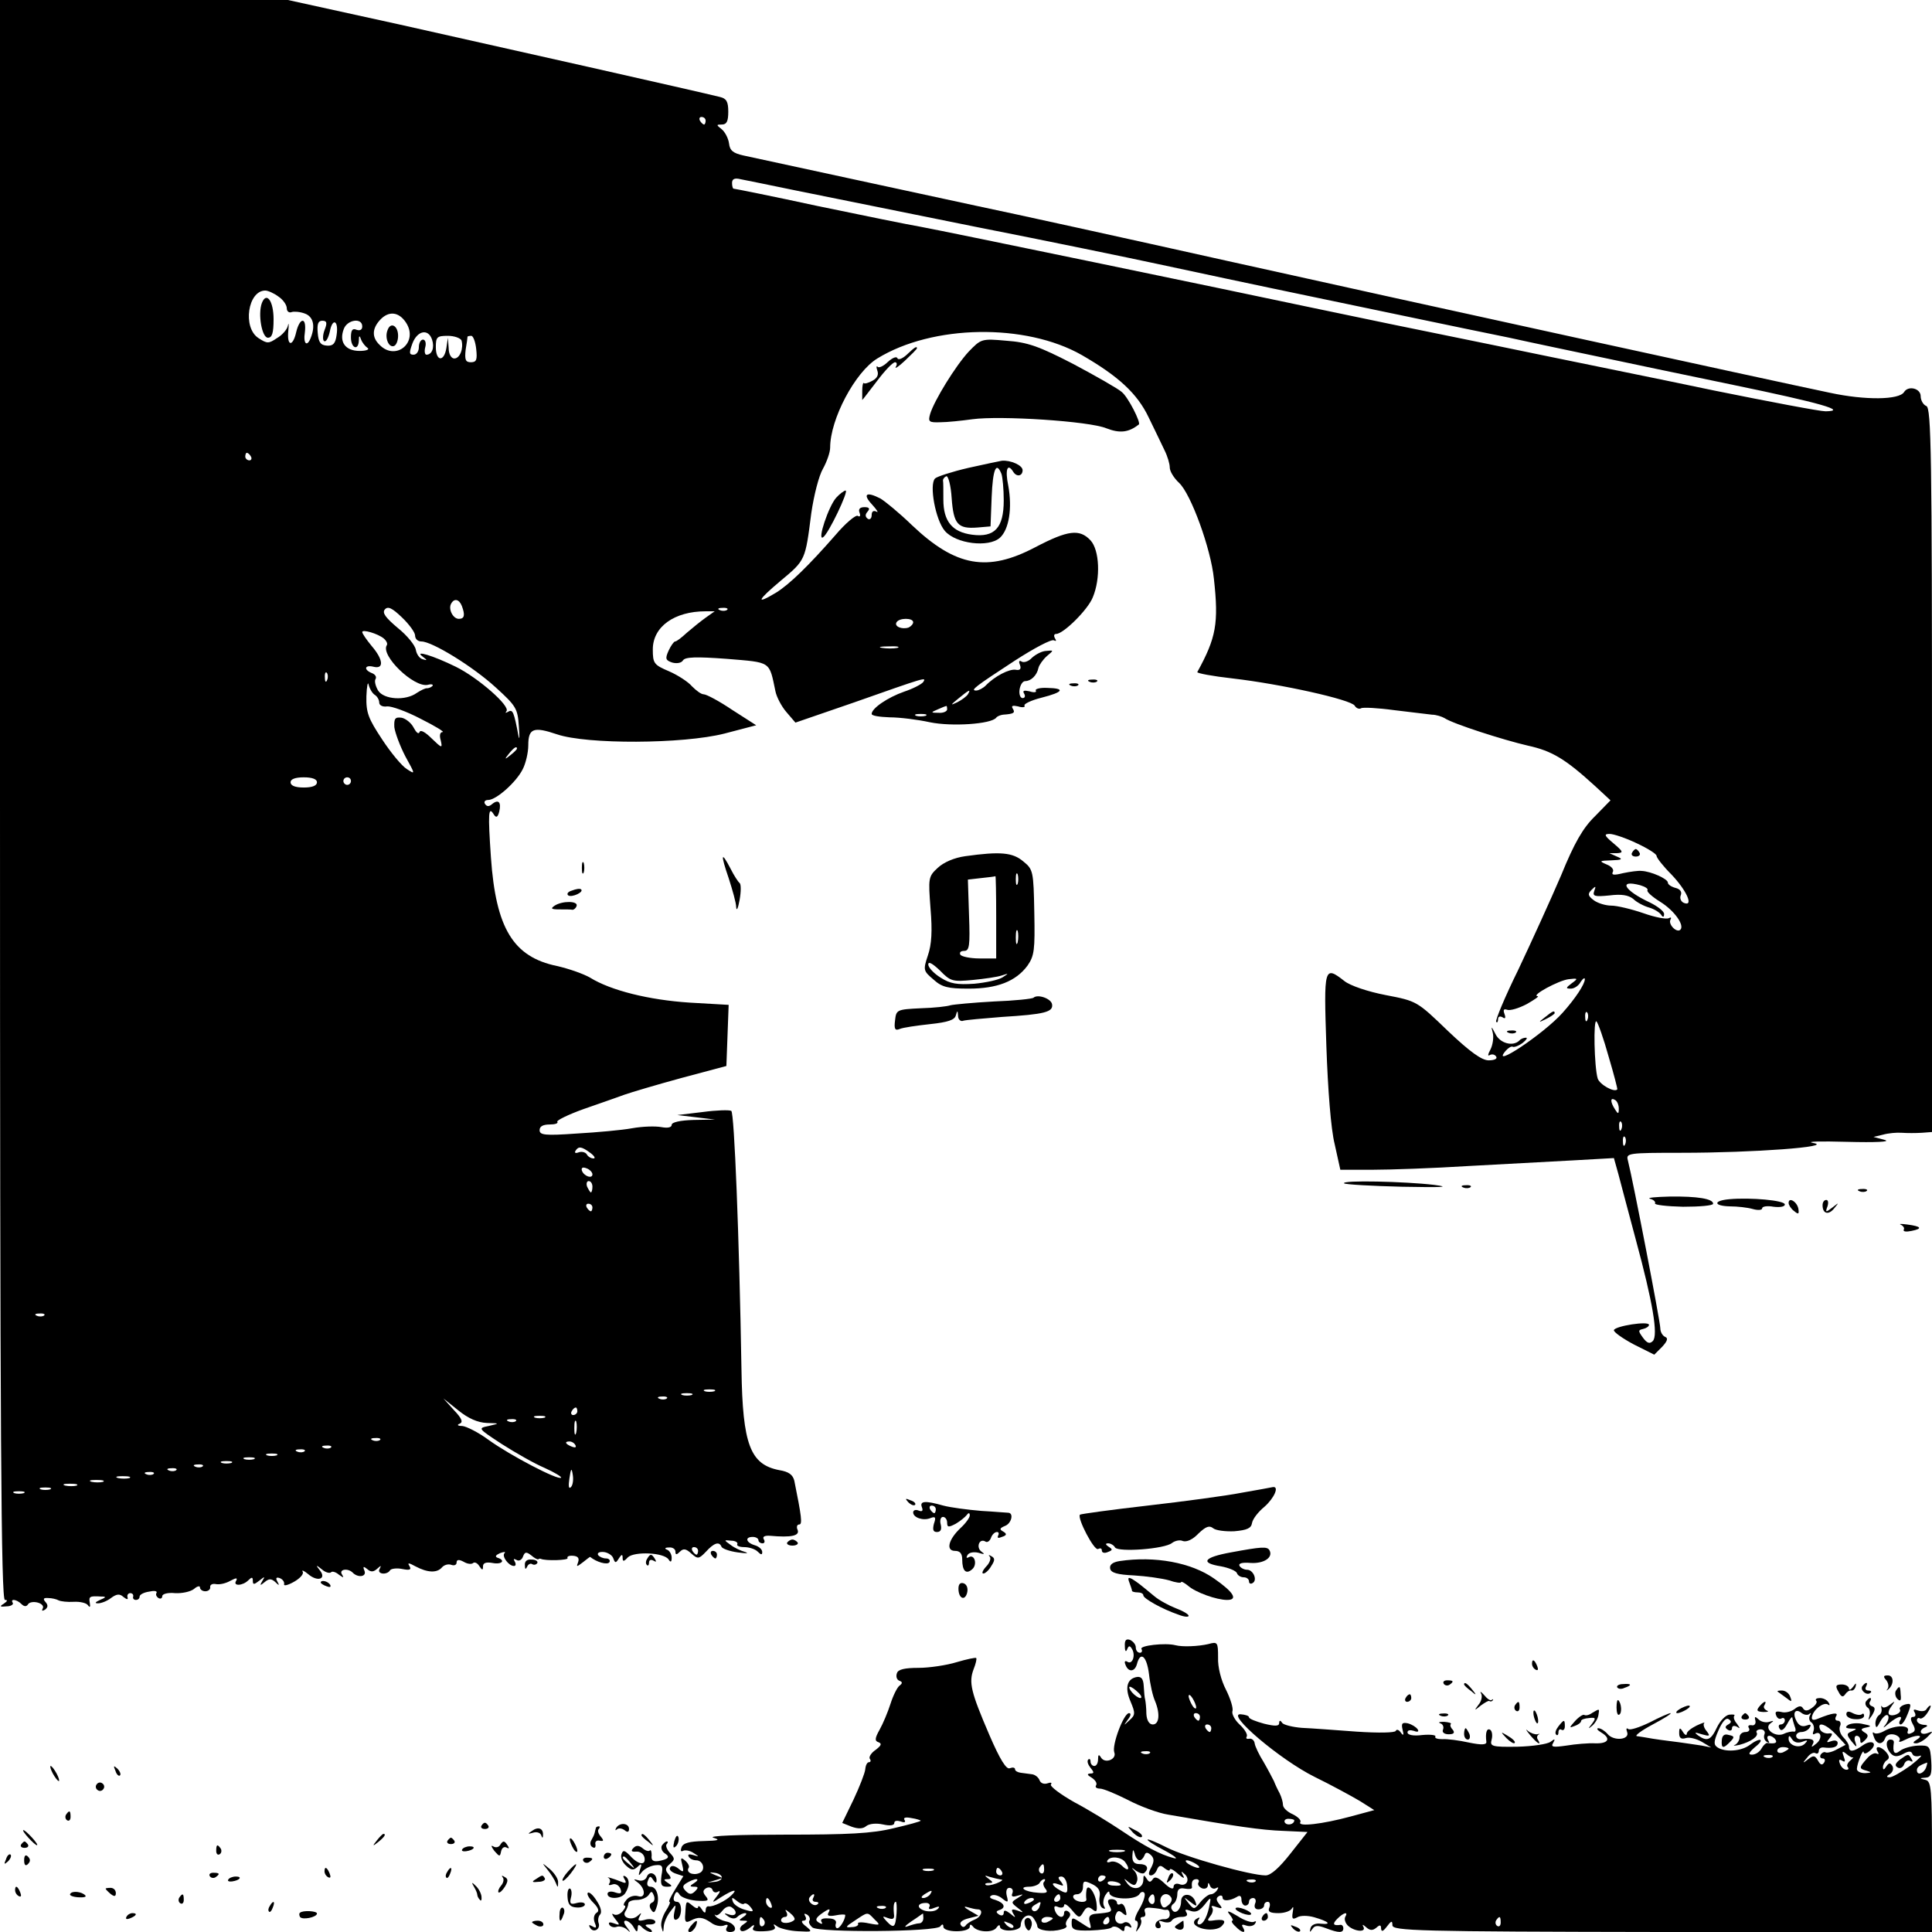 <?xml version="1.0" standalone="no"?>
<!DOCTYPE svg PUBLIC "-//W3C//DTD SVG 20010904//EN"
 "http://www.w3.org/TR/2001/REC-SVG-20010904/DTD/svg10.dtd">
<svg version="1.0" xmlns="http://www.w3.org/2000/svg"
 width="512pt" height="512pt" viewBox="0 0 512 512"
 preserveAspectRatio="xMidYMid meet">
<g transform="translate(0,512) scale(0.1,-0.1)"
fill="#000000" stroke="none">
<path d="M0 3000 c0 -1689 3 -2120 13 -2120 8 0 7 -3 -3 -10 -12 -7 -10 -9 7
-7 12 0 19 5 17 9 -8 12 10 10 23 -3 7 -7 13 -7 17 -1 3 6 15 8 26 5 11 -3 17
-10 13 -16 -3 -6 -1 -7 6 -3 8 6 9 12 2 20 -8 9 -6 12 7 11 9 0 22 -3 27 -6 6
-3 24 -5 40 -4 17 1 34 -3 38 -9 5 -7 7 -5 5 6 -3 17 -1 19 30 17 14 0 14 -2
-3 -9 -13 -6 -15 -9 -5 -9 8 0 24 6 34 14 15 11 23 12 33 3 9 -7 13 -8 11 -1
-2 6 2 11 7 11 6 0 9 -4 8 -9 -2 -5 2 -9 7 -9 6 0 10 4 10 9 0 5 11 11 25 13
13 3 22 2 20 -3 -3 -4 -1 -10 5 -14 5 -3 10 -1 10 5 0 6 15 10 34 8 19 -1 41
4 50 11 9 8 16 9 16 4 0 -5 6 -10 14 -10 8 0 14 5 13 11 -1 6 6 10 15 8 10 -2
27 2 39 9 15 8 19 8 15 0 -10 -15 17 -14 32 1 9 9 12 9 12 -1 0 -11 3 -11 17
0 15 12 16 12 8 -1 -7 -12 -6 -13 6 -3 12 10 18 10 29 0 10 -10 11 -9 5 2 -5
9 -3 12 6 9 8 -3 13 -10 12 -16 -2 -6 10 -3 26 6 16 9 27 21 23 27 -3 5 3 3
14 -6 25 -22 50 -14 32 9 -12 15 -11 16 5 3 9 -8 20 -11 24 -8 3 4 13 1 21 -6
13 -9 14 -9 8 1 -8 13 15 17 28 5 14 -15 38 -12 32 4 -5 12 -3 13 7 5 10 -9
17 -8 27 1 10 9 11 9 6 -1 -8 -14 20 -17 28 -3 3 4 18 6 32 3 20 -4 25 -2 19
8 -6 9 -2 9 16 -1 32 -17 57 -18 70 -3 6 7 17 10 25 7 8 -3 14 0 14 6 0 8 6 9
19 2 10 -6 21 -7 25 -3 4 3 11 0 16 -8 8 -12 10 -12 10 -1 0 9 8 12 25 9 25
-5 36 7 13 14 -7 3 -4 7 7 12 11 4 16 4 12 0 -8 -8 11 -34 25 -34 5 0 6 5 2
12 -4 7 -3 8 5 4 6 -4 14 0 17 9 5 13 9 13 22 3 8 -7 17 -12 19 -10 1 1 4 2 6
1 12 -6 75 -4 71 2 -2 4 4 7 15 6 12 -1 17 -6 13 -17 -5 -13 -4 -13 13 0 10 8
19 15 19 14 17 -14 46 -22 51 -14 3 5 -1 10 -9 10 -8 0 -17 4 -21 9 -3 6 4 9
15 8 10 -1 22 -8 25 -16 5 -14 7 -14 15 -1 7 11 10 12 10 2 0 -11 3 -11 14 1
17 16 96 13 108 -6 5 -8 8 -7 8 5 0 9 -6 19 -12 21 -8 3 -6 6 5 6 9 1 17 -4
17 -11 0 -9 3 -9 12 0 9 9 16 8 30 -5 17 -15 20 -15 39 5 21 23 35 28 41 13 2
-5 21 -12 43 -15 22 -3 31 -3 20 1 -11 3 -29 11 -39 19 -18 13 -18 13 2 11 11
0 18 -5 16 -9 -3 -4 5 -8 18 -8 13 0 29 -5 36 -12 9 -9 12 -9 12 -1 0 7 -9 15
-20 18 -23 7 -27 22 -5 22 8 0 15 -4 15 -9 0 -4 5 -8 11 -8 5 0 7 5 3 11 -4 7
3 10 17 9 56 -5 78 0 73 15 -4 8 -2 15 4 15 9 0 6 22 -13 116 -4 16 -15 24
-40 28 -77 15 -97 68 -100 266 -6 354 -19 681 -27 686 -5 3 -39 2 -76 -3 l-67
-8 50 -6 50 -6 -57 -1 c-35 -1 -58 -6 -58 -13 0 -7 -11 -9 -27 -6 -16 3 -50 2
-78 -3 -27 -5 -94 -11 -147 -14 -84 -6 -98 -4 -98 9 0 10 9 15 27 15 14 0 23
3 20 7 -4 3 28 19 70 34 43 15 92 32 108 38 17 6 84 26 150 44 l120 32 3 81 3
81 -104 6 c-107 7 -208 32 -263 66 -17 10 -57 24 -88 31 -116 24 -162 100
-175 288 -8 117 -7 138 8 113 6 -9 10 -7 14 8 6 25 -2 34 -19 20 -8 -7 -14 -7
-19 1 -3 5 0 10 9 10 21 0 74 47 91 81 8 15 15 44 15 64 0 45 14 50 76 29 79
-27 334 -26 444 2 l84 22 -64 41 c-34 23 -68 41 -75 41 -7 0 -20 10 -31 21
-10 12 -38 30 -61 40 -40 17 -43 21 -43 58 0 60 57 101 140 101 l24 0 -24 -17
c-14 -10 -36 -28 -50 -40 -14 -13 -27 -23 -31 -23 -3 0 -11 -11 -17 -24 -10
-22 -8 -26 10 -32 12 -3 24 -1 28 6 6 9 34 10 116 4 119 -10 112 -5 129 -86 3
-15 16 -40 29 -55 l24 -28 154 53 c193 68 193 68 185 55 -4 -6 -27 -18 -51
-26 -43 -15 -86 -44 -86 -59 0 -5 21 -8 48 -9 26 0 74 -6 106 -13 58 -12 163
-5 176 12 3 4 11 7 18 8 29 2 33 5 26 16 -5 8 0 9 14 6 12 -4 20 -2 17 2 -3 4
17 14 45 21 59 15 64 25 15 26 -19 1 -33 -3 -30 -7 3 -5 -5 -6 -17 -2 -14 3
-19 2 -14 -6 4 -7 2 -12 -4 -12 -6 0 -10 10 -8 23 2 12 8 22 15 22 15 0 31 15
35 35 2 8 12 22 22 31 19 16 19 16 -1 14 -11 0 -28 -9 -38 -18 -9 -10 -22 -14
-28 -10 -6 4 -8 0 -4 -9 4 -11 0 -15 -11 -13 -17 3 -56 -17 -80 -42 -7 -7 -19
-13 -25 -13 -17 0 -2 11 102 79 51 33 98 58 104 54 6 -3 7 -1 3 5 -4 7 -3 12
3 12 19 0 84 64 97 97 21 50 18 125 -6 151 -29 31 -60 27 -146 -18 -127 -67
-211 -52 -327 58 -34 33 -72 64 -84 71 -37 19 -48 12 -22 -16 13 -14 18 -23
12 -19 -8 4 -13 1 -13 -9 0 -9 -5 -13 -10 -10 -7 5 -8 11 -1 19 7 8 5 12 -8
12 -12 0 -17 -5 -13 -15 3 -8 1 -12 -5 -8 -5 3 -32 -19 -59 -51 -70 -80 -122
-131 -158 -153 -55 -33 -49 -20 13 32 66 55 65 54 81 179 7 48 20 99 31 118
10 18 19 43 19 56 0 75 66 200 125 236 146 90 393 94 542 9 97 -56 147 -102
177 -165 16 -33 35 -72 42 -87 8 -16 14 -36 14 -46 0 -10 11 -28 25 -41 31
-29 84 -174 92 -254 13 -118 6 -156 -44 -247 -2 -3 40 -11 94 -17 129 -15 313
-56 323 -72 4 -7 12 -10 17 -7 4 3 44 1 88 -5 44 -5 89 -11 100 -12 11 0 26
-5 33 -9 22 -15 156 -58 221 -73 64 -14 99 -35 178 -107 l41 -38 -41 -42 c-32
-31 -55 -71 -90 -157 -27 -63 -78 -175 -113 -249 -36 -73 -62 -136 -59 -139 3
-3 5 0 5 7 0 7 5 9 12 5 7 -5 9 -2 5 9 -4 11 -2 14 7 11 8 -3 31 4 52 15 21
12 34 21 29 21 -20 1 56 42 82 45 25 3 26 2 8 -11 -16 -12 -16 -14 -2 -14 9 0
21 8 26 18 6 9 11 12 11 7 0 -13 -25 -51 -59 -89 -50 -56 -193 -151 -151 -101
7 8 15 13 19 11 3 -2 15 2 26 10 10 8 14 14 9 14 -6 0 -14 -3 -18 -8 -17 -16
-51 -7 -63 18 -11 21 -12 22 -7 3 3 -12 0 -32 -6 -44 -7 -13 -8 -19 -2 -15 6
3 13 2 17 -4 4 -6 -5 -10 -20 -10 -18 0 -49 22 -108 78 -82 79 -82 79 -165 95
-47 9 -94 25 -109 37 -54 42 -55 38 -48 -172 4 -116 12 -220 22 -260 l15 -68
84 0 c47 0 162 4 257 10 95 5 220 12 278 15 l106 6 12 -43 c6 -24 27 -101 46
-173 45 -166 60 -254 45 -269 -8 -8 -15 -6 -26 9 -13 18 -13 20 0 23 9 2 16 7
16 11 0 11 -90 -3 -93 -14 -1 -5 23 -22 53 -38 l54 -27 21 21 c14 15 16 23 8
26 -7 3 -13 13 -13 23 0 17 -72 390 -86 445 -5 19 -1 20 143 20 189 0 406 16
348 26 -22 4 19 5 90 3 76 -2 117 0 100 5 l-30 8 25 6 c14 4 36 6 50 5 14 -1
37 -1 53 0 l27 2 0 959 c0 838 -2 960 -15 965 -8 3 -15 15 -15 26 0 21 -33 29
-44 11 -13 -21 -103 -22 -196 -2 -172 36 -1096 238 -1595 349 -269 60 -569
126 -665 146 -163 35 -541 117 -620 134 -27 6 -36 13 -38 32 -2 14 -11 31 -20
38 -14 11 -14 12 1 12 13 0 17 9 17 34 0 27 -5 35 -22 39 -60 15 -585 133
-849 192 l-296 65 -381 0 -382 0 0 -2120z m1870 1800 c0 -5 -2 -10 -4 -10 -3
0 -8 5 -11 10 -3 6 -1 10 4 10 6 0 11 -4 11 -10z m240 -185 c69 -14 283 -57
475 -96 193 -38 411 -83 485 -99 74 -16 266 -57 425 -90 303 -63 319 -67 505
-105 63 -14 169 -36 235 -50 66 -14 227 -48 358 -75 232 -48 305 -69 245 -70
-15 0 -147 25 -295 55 -147 31 -410 84 -583 120 -173 35 -391 80 -485 100
-226 48 -965 201 -1035 214 -30 5 -153 30 -273 55 -120 26 -220 46 -223 46 -2
0 -4 7 -4 15 0 11 7 14 23 10 12 -2 78 -16 147 -30z m-1372 -281 c12 -8 22
-22 22 -31 0 -8 6 -13 13 -10 6 2 22 1 35 -4 22 -8 28 -32 16 -63 -10 -27 -21
-18 -16 14 2 17 0 30 -6 30 -6 0 -13 -13 -17 -30 -9 -40 -25 -38 -21 3 2 17 1
24 -1 14 -2 -10 -15 -25 -29 -33 -22 -15 -26 -15 -49 0 -43 28 -28 126 18 126
7 0 23 -7 35 -16z m338 -69 c34 -52 -27 -103 -70 -59 -21 20 -20 43 1 66 23
25 50 22 69 -7z m-216 -20 c-5 -13 -5 -27 -1 -29 5 -3 11 8 15 25 7 38 24 30
18 -9 -3 -22 -9 -29 -25 -28 -17 1 -23 8 -25 34 -2 23 1 32 12 32 12 0 14 -5
6 -25z m100 10 c0 -9 -6 -12 -15 -9 -11 5 -15 -1 -15 -20 0 -29 20 -37 21 -8
0 13 2 14 6 2 3 -8 11 -18 17 -22 6 -4 -3 -8 -21 -8 -38 0 -55 24 -42 58 9 25
49 31 49 7z m185 -35 c7 -21 0 -40 -15 -40 -4 0 -6 9 -3 20 3 11 0 20 -6 20
-6 0 -11 -9 -11 -20 0 -11 -6 -20 -14 -20 -12 0 -12 5 -3 30 13 34 42 40 52
10z m78 -2 c6 -21 -4 -48 -19 -48 -8 0 -15 11 -15 28 l-2 27 -4 -27 c-6 -38
-28 -36 -28 2 0 27 3 30 32 30 17 0 33 -6 36 -12z m39 -23 c3 -28 1 -35 -14
-35 -14 0 -17 6 -14 33 3 17 5 33 5 35 1 1 5 2 10 2 5 0 11 -16 13 -35z m-597
-285 c3 -5 1 -10 -4 -10 -6 0 -11 5 -11 10 0 6 2 10 4 10 3 0 8 -4 11 -10z
m559 -396 c9 -24 7 -34 -8 -34 -16 0 -29 27 -20 41 8 14 21 11 28 -7z m-124
-78 c0 -9 7 -16 17 -16 28 0 136 -66 197 -122 54 -49 58 -56 61 -103 2 -27 2
-39 -1 -25 -12 63 -15 71 -27 64 -7 -4 -9 -4 -5 1 12 13 -75 89 -134 118 -61
30 -112 45 -88 27 13 -10 13 -11 0 -7 -8 2 -16 13 -18 25 -2 12 -23 38 -48 58
-32 27 -42 40 -34 49 8 9 19 4 45 -21 19 -18 35 -40 35 -48z m827 68 c-3 -3
-12 -4 -19 -1 -8 3 -5 6 6 6 11 1 17 -2 13 -5z m493 -33 c0 -5 -6 -11 -12 -14
-18 -6 -39 3 -32 14 7 12 44 12 44 0z m-1403 -43 c7 -6 11 -14 8 -18 -17 -27
71 -112 108 -105 11 3 16 1 13 -3 -4 -4 -11 -6 -14 -6 -4 1 -16 -5 -27 -12
-30 -22 -88 -18 -103 6 -7 12 -10 25 -7 30 4 6 -1 13 -9 16 -23 9 -20 23 4 17
28 -7 26 19 -5 55 -14 17 -25 33 -25 37 0 8 41 -4 57 -17z m1361 -25 c-10 -2
-28 -2 -40 0 -13 2 -5 4 17 4 22 1 32 -1 23 -4z m-1511 -85 c-3 -8 -6 -5 -6 6
-1 11 2 17 5 13 3 -3 4 -12 1 -19z m127 -40 c6 -4 11 -13 11 -20 0 -7 9 -12
21 -10 11 1 51 -13 89 -33 38 -19 64 -35 58 -35 -7 0 -9 -9 -5 -22 5 -22 3
-21 -24 5 -17 17 -30 24 -32 17 -3 -7 -9 -1 -16 12 -6 12 -21 24 -32 26 -17 2
-20 -2 -19 -25 2 -15 15 -50 29 -77 27 -49 27 -49 4 -34 -13 8 -42 43 -65 78
-37 56 -43 71 -42 115 1 27 4 41 6 30 3 -11 10 -23 17 -27z m1571 2 c-3 -5
-16 -15 -28 -21 -19 -9 -19 -8 3 10 28 23 34 26 25 11z m-55 -40 c0 -5 -10
-10 -22 -9 -22 0 -22 1 -3 9 11 5 21 9 23 9 1 1 2 -3 2 -9z m-57 -17 c-7 -2
-19 -2 -25 0 -7 3 -2 5 12 5 14 0 19 -2 13 -5z m-1083 -87 c0 -2 -8 -10 -17
-17 -16 -13 -17 -12 -4 4 13 16 21 21 21 13z m-530 -89 c0 -9 -12 -14 -35 -14
-23 0 -35 5 -35 14 0 8 12 13 35 13 23 0 35 -5 35 -13z m90 3 c0 -5 -4 -10
-10 -10 -5 0 -10 5 -10 10 0 6 5 10 10 10 6 0 10 -4 10 -10z m3408 -165 c28
-13 52 -28 52 -33 0 -5 17 -27 39 -49 41 -43 60 -86 34 -76 -8 3 -12 12 -9 20
4 9 -1 17 -14 20 -11 3 -20 9 -20 14 0 10 -45 30 -70 31 -8 1 -30 -2 -49 -6
-24 -6 -31 -5 -27 3 4 6 -3 15 -16 20 -21 9 -20 10 12 11 29 1 32 3 15 10
l-20 9 20 0 c18 1 17 4 -9 26 -25 21 -26 25 -10 25 10 0 43 -11 72 -25z m9
-111 c13 -4 21 -9 19 -13 -3 -4 13 -18 34 -31 37 -23 65 -62 53 -74 -10 -9
-33 15 -26 27 3 5 1 7 -4 4 -6 -4 -37 2 -68 13 -32 11 -70 20 -85 20 -14 0
-35 6 -46 14 -16 12 -17 17 -6 28 11 11 12 10 7 -3 -5 -14 0 -16 40 -12 32 4
50 1 63 -9 9 -9 28 -19 42 -23 14 -4 28 -13 32 -19 5 -8 8 -7 8 2 0 7 -17 20
-37 30 -69 32 -86 62 -26 46z m-140 -356 c-3 -8 -6 -5 -6 6 -1 11 2 17 5 13 3
-3 4 -12 1 -19z m56 -98 c14 -47 24 -86 23 -87 -8 -9 -47 13 -52 29 -9 30 -12
160 -3 151 4 -4 19 -46 32 -93z m27 -138 c0 -15 -2 -15 -10 -2 -13 20 -13 33
0 25 6 -3 10 -14 10 -23z m7 -54 c-3 -8 -6 -5 -6 6 -1 11 2 17 5 13 3 -3 4
-12 1 -19z m10 -40 c-3 -8 -6 -5 -6 6 -1 11 2 17 5 13 3 -3 4 -12 1 -19z
m-2743 -23 c11 -8 15 -15 9 -15 -7 0 -15 5 -18 11 -4 6 -14 8 -22 5 -8 -3 -11
-1 -8 4 8 13 16 12 39 -5z m6 -57 c0 -13 -23 -5 -28 10 -2 7 2 10 12 6 9 -3
16 -11 16 -16z m0 -33 c0 -8 -2 -15 -4 -15 -2 0 -6 7 -10 15 -3 8 -1 15 4 15
6 0 10 -7 10 -15z m0 -55 c0 -5 -2 -10 -4 -10 -3 0 -8 5 -11 10 -3 6 -1 10 4
10 6 0 11 -4 11 -10z m-1453 -286 c-3 -3 -12 -4 -19 -1 -8 3 -5 6 6 6 11 1 17
-2 13 -5z m1776 -201 c-7 -2 -19 -2 -25 0 -7 3 -2 5 12 5 14 0 19 -2 13 -5z
m-60 -10 c-7 -2 -19 -2 -25 0 -7 3 -2 5 12 5 14 0 19 -2 13 -5z m-66 -9 c-3
-3 -12 -4 -19 -1 -8 3 -5 6 6 6 11 1 17 -2 13 -5z m-477 -65 c35 -1 35 -1 5
-8 -29 -6 -29 -6 35 -48 36 -23 87 -52 113 -63 27 -12 46 -24 44 -26 -7 -8
-135 59 -192 100 -27 20 -59 36 -70 37 -12 0 -15 3 -7 6 10 4 6 14 -15 36
l-28 31 40 -32 c26 -21 51 -32 75 -33z m240 31 c0 -5 -5 -10 -11 -10 -5 0 -7
5 -4 10 3 6 8 10 11 10 2 0 4 -4 4 -10z m-87 -17 c-7 -2 -19 -2 -25 0 -7 3 -2
5 12 5 14 0 19 -2 13 -5z m-76 -9 c-3 -3 -12 -4 -19 -1 -8 3 -5 6 6 6 11 1 17
-2 13 -5z m160 -31 c-3 -10 -5 -4 -5 12 0 17 2 24 5 18 2 -7 2 -21 0 -30z
m-520 -19 c-3 -3 -12 -4 -19 -1 -8 3 -5 6 6 6 11 1 17 -2 13 -5z m518 -14 c3
-6 -1 -7 -9 -4 -18 7 -21 14 -7 14 6 0 13 -4 16 -10z m-648 -6 c-3 -3 -12 -4
-19 -1 -8 3 -5 6 6 6 11 1 17 -2 13 -5z m-70 -10 c-3 -3 -12 -4 -19 -1 -8 3
-5 6 6 6 11 1 17 -2 13 -5z m-74 -11 c-7 -2 -19 -2 -25 0 -7 3 -2 5 12 5 14 0
19 -2 13 -5z m-60 -10 c-7 -2 -19 -2 -25 0 -7 3 -2 5 12 5 14 0 19 -2 13 -5z
m-60 -10 c-7 -2 -19 -2 -25 0 -7 3 -2 5 12 5 14 0 19 -2 13 -5z m-76 -9 c-3
-3 -12 -4 -19 -1 -8 3 -5 6 6 6 11 1 17 -2 13 -5z m-70 -10 c-3 -3 -12 -4 -19
-1 -8 3 -5 6 6 6 11 1 17 -2 13 -5z m1046 -45 c-6 -6 -7 3 -4 23 4 28 6 29 9
9 2 -13 0 -27 -5 -32z m-1106 35 c-3 -3 -12 -4 -19 -1 -8 3 -5 6 6 6 11 1 17
-2 13 -5z m-64 -11 c-7 -2 -21 -2 -30 0 -10 3 -4 5 12 5 17 0 24 -2 18 -5z
m-70 -10 c-7 -2 -21 -2 -30 0 -10 3 -4 5 12 5 17 0 24 -2 18 -5z m-70 -10 c-7
-2 -21 -2 -30 0 -10 3 -4 5 12 5 17 0 24 -2 18 -5z m-70 -10 c-7 -2 -19 -2
-25 0 -7 3 -2 5 12 5 14 0 19 -2 13 -5z m-70 -10 c-7 -2 -19 -2 -25 0 -7 3 -2
5 12 5 14 0 19 -2 13 -5z m1787 -153 c0 -5 -2 -10 -4 -10 -3 0 -8 5 -11 10 -3
6 -1 10 4 10 6 0 11 -4 11 -10z"/>
<path d="M694 4317 c-11 -29 0 -92 16 -92 11 0 15 12 15 49 0 49 -19 74 -31
43z"/>
<path d="M1027 4245 c-8 -20 3 -47 17 -42 6 2 11 14 11 27 0 27 -20 38 -28 15z"/>
<path d="M4325 2860 c-3 -5 1 -10 10 -10 9 0 13 5 10 10 -3 6 -8 10 -10 10 -2
0 -7 -4 -10 -10z"/>
<path d="M2567 4188 c-35 -38 -91 -129 -102 -165 -6 -21 -3 -23 27 -22 18 0
56 4 85 8 74 10 309 -5 355 -24 36 -14 59 -11 86 10 6 5 -28 72 -45 86 -10 9
-68 42 -128 74 -93 48 -122 58 -178 62 -66 6 -67 5 -100 -29z"/>
<path d="M2403 4180 c-12 -11 -23 -15 -25 -9 -2 5 -13 1 -25 -10 -11 -11 -24
-17 -27 -13 -4 3 -4 -1 -1 -10 4 -11 0 -20 -13 -27 -11 -6 -21 -9 -23 -6 -2 2
-4 -8 -4 -21 0 -13 0 -24 0 -24 1 0 18 23 39 50 21 28 42 50 48 50 5 0 6 -6 2
-12 -4 -7 7 0 24 16 18 17 32 31 32 33 0 7 -7 2 -27 -17z"/>
<path d="M2566 3880 c-43 -10 -83 -23 -88 -28 -16 -16 1 -110 26 -139 29 -34
116 -45 146 -18 24 22 33 78 22 138 -9 43 -2 61 13 37 9 -15 25 -12 25 4 0 13
-32 27 -55 25 -5 -1 -45 -9 -89 -19z m88 -16 c3 -9 6 -40 6 -70 0 -73 -24 -99
-84 -91 -53 7 -76 36 -76 93 0 24 0 47 -1 51 0 4 4 9 9 11 5 1 12 -25 14 -58
5 -69 16 -82 68 -78 l35 3 3 78 c3 73 12 96 26 61z"/>
<path d="M2216 3801 c-20 -22 -51 -115 -35 -105 14 8 69 124 60 124 -4 0 -16
-9 -25 -19z"/>
<path d="M2888 3313 c7 -3 16 -2 19 1 4 3 -2 6 -13 5 -11 0 -14 -3 -6 -6z"/>
<path d="M2838 3303 c7 -3 16 -2 19 1 4 3 -2 6 -13 5 -11 0 -14 -3 -6 -6z"/>
<path d="M2558 2851 c-29 -4 -57 -16 -73 -31 -25 -23 -25 -27 -19 -108 5 -59
3 -95 -7 -124 -13 -39 -12 -41 15 -64 22 -20 38 -24 93 -24 75 0 125 19 156
61 18 26 20 41 18 141 -2 109 -3 114 -29 135 -28 24 -61 27 -154 14z m139 -73
c-3 -7 -5 -2 -5 12 0 14 2 19 5 13 2 -7 2 -19 0 -25z m-57 -88 l0 -110 -44 0
c-25 0 -48 5 -51 10 -3 6 1 10 10 10 14 0 16 13 13 95 l-3 94 35 4 c19 2 36 4
38 5 1 1 2 -47 2 -108z m57 -67 c-3 -10 -5 -4 -5 12 0 17 2 24 5 18 2 -7 2
-21 0 -30z m-119 -100 c31 3 66 8 77 12 19 6 19 6 2 -5 -11 -7 -44 -14 -75
-17 -46 -3 -64 0 -89 16 -18 11 -33 27 -33 35 0 9 11 3 31 -16 28 -29 34 -30
87 -25z"/>
<path d="M1931 2793 c10 -31 20 -66 20 -77 1 -12 5 -3 9 19 4 22 4 42 0 45 -4
3 -15 20 -24 38 -25 48 -27 39 -5 -25z"/>
<path d="M1542 2820 c0 -14 2 -19 5 -12 2 6 2 18 0 25 -3 6 -5 1 -5 -13z"/>
<path d="M1516 2760 c-11 -3 -15 -9 -10 -13 10 -6 42 9 34 16 -3 3 -14 1 -24
-3z"/>
<path d="M1470 2720 c-12 -8 -9 -10 13 -10 15 0 30 0 34 -1 4 0 9 4 11 10 5
14 -38 14 -58 1z"/>
<path d="M2739 2476 c-3 -3 -50 -8 -105 -10 -55 -3 -107 -8 -115 -10 -8 -3
-43 -7 -79 -8 -63 -3 -65 -4 -68 -32 -3 -23 0 -28 12 -23 9 4 45 9 81 13 47 5
65 11 68 23 4 14 5 14 6 -1 0 -10 7 -16 14 -13 6 2 52 6 102 10 114 7 137 13
133 34 -3 15 -38 27 -49 17z"/>
<path d="M4094 2424 c-18 -14 -18 -15 4 -4 12 6 22 13 22 15 0 8 -5 6 -26 -11z"/>
<path d="M3998 2383 c7 -3 16 -2 19 1 4 3 -2 6 -13 5 -11 0 -14 -3 -6 -6z"/>
<path d="M3562 1984 c3 -3 73 -7 154 -9 107 -2 131 -1 84 5 -76 9 -246 13
-238 4z"/>
<path d="M3878 1973 c7 -3 16 -2 19 1 4 3 -2 6 -13 5 -11 0 -14 -3 -6 -6z"/>
<path d="M4928 1963 c7 -3 16 -2 19 1 4 3 -2 6 -13 5 -11 0 -14 -3 -6 -6z"/>
<path d="M4373 1943 c9 -2 15 -8 13 -12 -3 -4 31 -8 74 -9 44 0 80 3 80 8 0
13 -41 20 -115 19 -38 -1 -62 -3 -52 -6z"/>
<path d="M4583 1942 c-44 -4 -42 -18 2 -19 19 0 46 -3 60 -7 14 -4 25 -3 25 2
0 5 14 7 30 4 17 -2 30 0 30 6 0 11 -91 19 -147 14z"/>
<path d="M4740 1932 c0 -5 6 -15 14 -21 12 -10 14 -9 12 5 -3 19 -26 33 -26
16z"/>
<path d="M4830 1926 c0 -23 16 -27 31 -8 13 16 13 16 -5 2 -18 -14 -19 -13
-13 3 3 9 2 17 -3 17 -6 0 -10 -6 -10 -14z"/>
<path d="M5038 1874 c6 -3 10 -9 7 -13 -2 -5 7 -6 21 -3 30 6 26 12 -12 17
-16 2 -23 2 -16 -1z"/>
<path d="M3290 1164 c-41 -8 -153 -23 -249 -34 -96 -11 -176 -22 -179 -24 -8
-9 38 -97 48 -91 6 3 10 2 10 -4 0 -6 7 -8 16 -4 13 5 13 7 2 14 -9 6 -9 9 -1
9 6 0 15 -5 18 -11 9 -13 132 -4 151 12 8 6 21 9 29 5 10 -3 26 4 41 20 20 19
29 22 39 14 7 -6 33 -9 56 -8 34 3 45 8 47 22 2 11 17 30 33 43 26 23 40 55
22 52 -5 -1 -42 -8 -83 -15z"/>
<path d="M2407 1139 c7 -7 15 -10 18 -7 3 3 -2 9 -12 12 -14 6 -15 5 -6 -5z"/>
<path d="M2443 1126 c4 -10 1 -13 -9 -9 -7 3 -14 1 -14 -5 0 -14 27 -23 46
-15 13 5 15 2 9 -15 -4 -16 -2 -22 8 -22 10 0 13 7 10 20 -3 11 0 20 6 20 6 0
11 -7 11 -15 0 -13 4 -13 23 -3 12 7 25 18 29 23 5 7 8 6 8 -1 0 -6 -11 -21
-24 -33 -33 -31 -40 -61 -15 -61 13 0 19 -7 19 -23 0 -30 10 -40 26 -26 15 12
7 42 -9 32 -6 -3 -7 -1 -3 6 4 7 17 9 29 6 16 -5 18 -4 8 3 -15 11 -6 36 10
27 5 -4 12 1 15 9 3 9 10 16 16 16 5 0 6 -4 3 -10 -3 -6 1 -7 10 -3 13 4 14 8
4 14 -11 6 -10 9 4 15 17 6 24 33 10 35 -5 0 -37 3 -73 5 -36 3 -81 9 -100 14
-49 14 -63 12 -57 -4z m37 -6 c0 -5 -2 -10 -4 -10 -3 0 -8 5 -11 10 -3 6 -1
10 4 10 6 0 11 -4 11 -10z"/>
<path d="M2086 1032 c-2 -4 4 -8 14 -8 10 0 16 4 14 8 -3 4 -9 8 -14 8 -5 0
-11 -4 -14 -8z"/>
<path d="M3262 1006 c-72 -13 -83 -28 -26 -37 21 -4 40 -12 42 -18 2 -6 10
-11 18 -11 8 0 14 -5 14 -11 0 -5 4 -8 10 -4 13 8 1 35 -15 35 -8 0 -17 5 -20
10 -4 7 7 10 30 8 35 -2 60 15 49 34 -6 10 -21 9 -102 -6z"/>
<path d="M1885 1000 c3 -5 8 -10 11 -10 2 0 4 5 4 10 0 6 -5 10 -11 10 -5 0
-7 -4 -4 -10z"/>
<path d="M1715 989 c-4 -6 -4 -13 -1 -16 3 -4 6 -1 6 6 0 7 5 9 12 5 7 -4 8
-3 4 4 -9 15 -13 15 -21 1z"/>
<path d="M2623 995 c4 -5 0 -17 -10 -27 -9 -10 -12 -18 -7 -18 5 0 15 9 21 20
10 15 10 21 0 26 -6 4 -9 3 -4 -1z"/>
<path d="M1391 972 c0 -11 2 -12 6 -4 2 6 9 10 13 7 5 -3 11 -2 14 3 2 4 -4 9
-15 9 -12 1 -19 -4 -18 -15z"/>
<path d="M2967 983 c-19 -3 -27 -10 -25 -20 2 -11 19 -16 63 -18 33 -2 75 -8
93 -13 17 -6 32 -8 32 -5 0 3 8 -1 18 -9 20 -18 76 -38 104 -38 30 0 17 21
-35 57 -60 42 -156 60 -250 46z"/>
<path d="M2993 926 c4 -10 7 -20 7 -22 0 -2 7 -4 15 -4 8 0 15 -3 15 -8 0 -8
49 -36 93 -51 15 -6 27 -7 27 -3 0 4 -15 13 -34 20 -18 7 -44 21 -57 32 -41
34 -44 36 -58 45 -11 6 -13 4 -8 -9z"/>
<path d="M850 926 c0 -2 7 -7 16 -10 8 -3 12 -2 9 4 -6 10 -25 14 -25 6z"/>
<path d="M2540 910 c0 -26 17 -34 23 -11 3 12 -1 22 -9 25 -9 3 -14 -2 -14
-14z"/>
<path d="M2981 757 c0 -13 3 -16 6 -8 4 10 7 11 13 1 10 -17 1 -42 -12 -34 -6
4 -9 1 -6 -6 7 -22 25 -22 31 0 9 35 26 22 32 -27 3 -27 10 -58 16 -71 14 -34
11 -62 -6 -62 -9 0 -16 10 -17 28 0 15 -2 32 -3 37 -2 6 -3 22 -4 37 -1 18 -6
25 -17 24 -27 -4 -34 -28 -18 -65 13 -31 13 -36 -3 -50 -16 -15 -16 -15 -4 2
8 10 9 17 3 17 -14 0 -46 -85 -39 -104 7 -18 -24 -31 -35 -14 -6 10 -8 8 -8
-4 0 -10 -4 -18 -10 -18 -5 0 -10 5 -10 12 0 6 -3 8 -6 5 -4 -4 -1 -13 6 -22
10 -12 10 -15 -1 -15 -9 -1 -8 -4 4 -11 9 -6 15 -14 12 -20 -4 -5 1 -9 10 -9
9 0 42 -14 74 -30 32 -17 81 -35 107 -39 179 -31 247 -41 304 -43 l65 -3 -45
-57 c-29 -37 -52 -58 -66 -58 -40 0 -211 48 -262 74 -65 33 -69 25 -4 -9 26
-14 36 -23 22 -19 -35 9 -76 31 -140 74 -30 20 -85 54 -123 74 -37 21 -65 42
-62 47 4 5 -1 6 -9 3 -9 -3 -18 0 -21 8 -3 8 -12 15 -20 16 -8 1 -22 3 -30 4
-8 1 -15 5 -15 9 0 5 -6 6 -14 3 -9 -4 -26 23 -54 88 -49 114 -55 139 -42 174
6 15 9 28 7 30 -1 2 -25 -3 -52 -11 -26 -8 -72 -15 -101 -15 -36 0 -54 -4 -57
-14 -3 -8 -1 -17 6 -20 9 -3 9 -7 1 -13 -6 -4 -17 -26 -24 -48 -7 -22 -20 -53
-29 -69 -13 -23 -13 -30 -3 -33 10 -4 7 -9 -7 -20 -12 -8 -19 -19 -16 -24 4
-5 2 -9 -2 -9 -5 0 -9 -8 -10 -19 -1 -10 -15 -46 -31 -80 l-30 -62 25 -10 c17
-6 30 -6 39 2 8 6 26 8 44 4 18 -4 30 -3 30 4 0 6 7 7 17 4 10 -4 14 -2 10 4
-4 6 3 8 18 5 14 -2 25 -6 25 -7 0 -2 -33 -11 -72 -20 -57 -14 -120 -17 -288
-17 -123 0 -204 -3 -190 -8 20 -6 15 -8 -26 -9 -37 -1 -54 -5 -58 -17 -3 -8
-2 -12 4 -9 5 3 18 1 27 -5 17 -11 17 -11 0 -6 -11 3 -15 2 -12 -4 3 -6 12
-10 20 -10 19 0 26 -27 8 -34 -17 -7 -36 2 -28 14 3 4 -2 13 -9 19 -12 10 -13
8 -8 -11 5 -20 3 -21 -10 -10 -10 8 -19 9 -22 3 -4 -5 3 -12 14 -16 l21 -7
-21 -34 c-12 -19 -19 -34 -16 -34 4 0 -1 -11 -10 -25 -8 -13 -14 -32 -11 -42
4 -16 5 -16 6 2 1 11 9 29 18 40 15 20 15 20 10 -3 -3 -14 -1 -22 6 -19 15 5
16 47 1 47 -8 0 -11 6 -7 16 4 12 8 13 14 3 4 -7 24 -14 44 -16 31 -2 35 0 26
11 -9 11 -9 16 0 22 7 4 15 2 17 -4 2 -7 9 -9 15 -5 7 4 5 -2 -3 -12 -15 -19
-14 -19 12 -2 32 20 45 22 26 4 -15 -15 -49 -31 -60 -29 -5 1 -8 -4 -8 -11 0
-8 -4 -7 -10 3 -5 8 -10 11 -10 6 0 -5 -7 -3 -15 4 -17 14 -17 14 -19 -22 -2
-21 1 -25 14 -18 21 11 32 10 54 -5 10 -8 25 -11 34 -8 10 4 13 2 8 -5 -4 -7
-1 -12 9 -12 23 0 13 24 -11 28 -10 2 -22 8 -27 13 -4 5 -4 7 -1 4 4 -3 12 3
19 12 7 9 17 13 23 9 18 -11 14 -26 -5 -20 -15 5 -16 4 -3 -5 9 -6 18 -7 24
-1 6 6 15 10 21 10 5 0 3 -5 -5 -10 -13 -9 -13 -10 0 -10 13 0 13 -1 0 -10 -8
-5 -11 -12 -7 -16 3 -4 14 -1 24 7 10 9 14 9 10 2 -6 -9 2 -12 27 -11 23 1 33
5 29 12 -5 8 -3 8 8 0 8 -5 32 -11 54 -12 38 -2 39 -2 21 13 -11 8 -14 15 -7
15 7 0 9 5 5 12 -4 7 -3 8 5 4 6 -4 9 -11 6 -16 -3 -4 1 -12 8 -18 17 -14 329
-12 339 3 5 7 8 6 8 -1 0 -7 15 -12 35 -12 20 0 35 5 35 12 0 7 3 7 8 1 11
-16 54 -18 63 -3 5 7 9 8 9 2 0 -6 12 -11 28 -10 15 1 27 6 27 13 0 22 21 35
33 21 5 -7 11 -17 11 -23 1 -11 37 -16 64 -8 10 2 16 7 13 10 -3 4 -1 12 5 19
7 8 7 14 -1 19 -5 3 -10 1 -10 -4 0 -17 -17 -13 -24 5 -4 12 -2 15 9 10 8 -3
15 -1 15 5 0 6 9 1 20 -12 19 -23 21 -23 31 -6 8 14 14 15 24 7 11 -9 13 -6
11 15 -3 30 -25 58 -27 34 -1 -7 -1 -17 0 -22 2 -11 -27 -9 -34 3 -3 6 1 10 9
10 9 0 16 8 16 19 0 17 3 18 24 8 17 -8 23 -18 20 -34 -2 -12 1 -25 7 -29 8
-4 9 -3 5 4 -4 7 -2 20 3 29 6 10 11 13 11 7 0 -18 70 -21 80 -3 4 6 10 7 13
2 3 -5 -3 -24 -13 -41 -11 -18 -15 -32 -10 -32 5 0 7 -8 4 -17 -5 -15 -4 -15
4 -3 6 8 8 18 6 22 -3 4 -1 8 5 8 6 0 8 6 5 13 -3 9 2 13 18 11 13 -1 25 -3
28 -4 3 -1 8 -2 13 -1 4 0 7 -5 7 -13 0 -8 -7 -13 -16 -12 -9 0 -19 -5 -21
-11 -3 -7 0 -13 7 -13 6 0 8 5 4 12 -5 8 -2 9 9 5 9 -3 19 -2 22 3 4 6 15 10
26 10 13 0 18 4 13 12 -5 8 -2 9 11 4 14 -5 24 0 37 16 16 21 18 21 14 3 -5
-31 -17 -55 -28 -55 -5 0 -6 5 -2 12 5 7 3 8 -5 3 -7 -4 -9 -11 -4 -16 15 -15
58 -17 71 -3 14 15 5 19 -27 14 -12 -1 -12 1 -3 13 6 7 8 18 4 22 -4 5 2 5 12
1 15 -5 17 -4 7 8 -8 10 -9 16 -1 21 5 3 10 2 10 -4 0 -10 19 -9 38 2 7 5 12
3 12 -7 0 -9 5 -16 10 -16 6 0 10 5 10 10 0 6 5 10 11 10 6 0 9 -7 5 -15 -3
-9 0 -15 9 -15 8 0 15 5 15 10 0 6 4 10 10 10 5 0 7 -7 4 -15 -5 -11 1 -15 24
-15 17 0 33 6 36 13 4 6 4 2 2 -10 -3 -18 -1 -21 12 -14 8 5 28 5 45 0 38 -11
48 -20 17 -17 -13 2 -25 -3 -27 -12 -3 -11 -2 -12 5 -2 6 10 15 10 36 2 34
-13 46 -13 46 0 0 5 -3 9 -7 9 -20 -3 -23 2 -9 16 17 17 30 20 21 5 -3 -6 0
-16 7 -23 17 -16 50 -19 41 -3 -4 7 -1 6 7 -1 10 -9 17 -10 27 -2 10 9 13 8
13 -2 1 -9 5 -8 15 5 12 16 15 17 15 4 0 -15 65 -17 715 -18 l715 -1 0 200 c0
182 -2 200 -17 204 -17 4 -17 5 0 6 14 1 17 9 15 44 -3 40 -4 42 -35 41 -18
-1 -39 -7 -48 -14 -15 -12 -20 -4 -16 23 0 4 -3 7 -9 7 -14 0 -13 -23 2 -38 8
-8 17 -8 32 0 14 8 21 8 24 0 2 -6 11 -8 20 -5 9 3 -2 -8 -25 -26 -24 -17 -48
-31 -55 -31 -10 0 -9 3 1 9 7 5 10 14 6 21 -6 9 -9 9 -16 -1 -6 -10 -9 -10 -9
-2 0 6 5 15 10 18 8 5 7 11 -1 21 -14 17 -33 19 -23 2 4 -6 3 -8 -3 -5 -5 3
-17 -3 -26 -14 -21 -24 -21 -26 1 -32 13 -4 11 -5 -5 -6 -13 0 -23 5 -22 12 1
15 17 55 18 43 1 -5 8 -3 16 4 23 19 7 32 -18 15 -25 -18 -37 -19 -37 -4 0 6
-7 17 -15 25 -8 8 -12 21 -9 29 4 8 1 15 -6 15 -6 0 -8 5 -4 12 7 11 -10 9
-49 -7 -12 -5 -17 -3 -15 6 4 19 31 39 42 32 5 -4 6 -1 2 5 -4 7 -14 12 -23
12 -9 0 -13 -3 -10 -7 4 -3 -1 -12 -11 -19 -12 -9 -19 -9 -24 -1 -4 7 -11 7
-22 -2 -9 -7 -25 -11 -35 -8 -14 3 -18 1 -14 -9 3 -8 9 -11 14 -8 5 3 9 0 9
-5 0 -6 -5 -11 -11 -11 -5 0 -7 -5 -3 -11 4 -8 12 -3 20 12 7 13 13 21 14 17
0 -3 3 -14 6 -23 4 -9 3 -15 -2 -14 -5 1 -17 -1 -27 -6 -23 -10 -54 14 -35 28
10 7 9 8 -3 4 -9 -3 -22 0 -28 6 -10 9 -12 9 -9 -3 2 -8 -3 -14 -10 -12 -8 1
-11 -2 -7 -8 3 -5 -1 -10 -9 -10 -9 0 -16 -6 -16 -14 0 -8 -6 -17 -12 -20 -7
-3 -2 -3 12 0 30 8 52 23 45 33 -2 4 3 8 11 8 8 0 13 -6 10 -13 -3 -8 0 -16 6
-20 7 -4 8 -3 4 4 -4 7 -3 12 3 12 5 0 13 -5 16 -10 6 -9 -1 -12 -22 -9 -3 0
-10 -6 -15 -15 -5 -9 -16 -16 -25 -16 -11 0 -9 5 8 20 28 22 14 27 -15 5 -22
-16 -64 -19 -84 -6 -11 7 -11 15 2 45 10 23 20 35 27 30 8 -5 8 -9 -1 -14 -9
-5 -9 -9 -1 -14 6 -4 11 -2 11 4 0 6 5 8 13 4 9 -6 9 -5 0 8 -7 8 -10 17 -7
21 3 3 -2 4 -13 3 -10 -1 -25 -17 -33 -34 -16 -34 -26 -38 -50 -21 -11 8 -9 9
10 3 21 -6 23 -5 13 8 -7 8 -10 18 -7 21 4 4 -5 1 -20 -6 -14 -7 -26 -16 -26
-22 0 -5 -5 -3 -10 5 -8 13 -10 12 -10 -3 0 -13 5 -17 18 -13 9 3 28 -2 42
-10 l25 -15 -25 5 c-14 2 -52 8 -85 12 -33 4 -63 9 -67 10 -5 1 -14 2 -20 3
-7 1 12 15 42 31 30 16 51 29 47 30 -4 0 -29 -11 -56 -25 -27 -13 -52 -21 -56
-17 -5 4 -6 0 -3 -8 8 -21 -36 -25 -52 -5 -7 8 -18 15 -24 15 -6 0 -3 -5 7
-11 27 -16 20 -30 -15 -29 -18 1 -53 -2 -77 -6 -35 -5 -42 -4 -35 7 6 11 5 12
-7 3 -8 -6 -47 -12 -88 -13 -68 -1 -73 1 -68 19 3 11 1 23 -4 26 -9 5 -13 -8
-10 -32 1 -8 -12 -9 -46 -2 -27 6 -58 10 -71 9 -13 0 -21 3 -18 7 2 4 -13 6
-35 4 -23 -3 -39 0 -39 7 0 6 7 7 17 4 10 -4 14 -2 10 4 -4 6 -15 13 -26 16
-15 3 -18 0 -14 -17 4 -15 2 -17 -5 -7 -5 7 -11 9 -13 4 -2 -5 -44 -6 -104 -2
-55 4 -120 9 -145 10 -25 2 -48 8 -52 13 -5 8 -8 7 -8 0 0 -9 -11 -9 -40 -2
-22 6 -40 13 -40 17 0 4 -10 7 -22 8 -41 3 105 -121 196 -166 45 -22 98 -51
120 -64 l38 -24 -63 -17 c-74 -20 -141 -28 -133 -15 3 5 -6 14 -20 21 -14 6
-26 17 -26 25 0 7 -4 21 -9 31 -5 9 -12 24 -15 32 -4 8 -16 31 -27 50 -12 19
-23 42 -24 50 -1 8 -8 14 -15 12 -6 -1 -9 1 -6 6 3 5 -5 19 -19 32 -13 12 -21
28 -19 35 3 7 -5 33 -17 57 -13 25 -22 60 -21 85 0 41 -1 43 -26 36 -26 -6
-68 -8 -87 -3 -27 7 -96 -1 -90 -10 3 -5 1 -10 -4 -10 -6 0 -11 6 -11 14 0 8
-7 16 -15 20 -11 4 -15 -1 -14 -17z m35 -122 c9 -8 11 -15 6 -15 -5 0 -15 7
-22 15 -7 8 -9 15 -6 15 4 0 14 -7 22 -15z m154 -40 c0 -5 -5 -3 -10 5 -5 8
-10 20 -10 25 0 6 5 3 10 -5 5 -8 10 -19 10 -25z m1625 -17 c5 4 5 2 1 -5 -3
-6 -1 -15 5 -18 5 -4 8 -14 5 -22 -3 -8 -2 -11 3 -8 18 10 21 -13 4 -26 -12
-10 -14 -10 -9 -1 7 12 -4 16 -31 13 -7 -1 -13 3 -13 9 0 5 6 10 14 10 8 0 18
5 22 12 5 8 2 9 -9 5 -11 -4 -20 0 -26 12 -12 22 -3 35 14 21 7 -5 16 -6 20
-2z m-1615 -8 c0 -5 -2 -10 -4 -10 -3 0 -8 5 -11 10 -3 6 -1 10 4 10 6 0 11
-4 11 -10z m30 -30 c0 -5 -2 -10 -4 -10 -3 0 -8 5 -11 10 -3 6 -1 10 4 10 6 0
11 -4 11 -10z m1656 -17 l25 -27 -23 -12 c-12 -7 -26 -10 -30 -8 -3 2 -9 0
-13 -6 -3 -5 -1 -10 5 -10 6 0 8 -5 4 -11 -5 -8 -10 -6 -16 5 -8 14 -12 15
-26 4 -15 -12 -16 -11 -3 4 7 10 17 15 22 12 5 -3 9 0 9 6 0 6 6 10 13 9 24
-3 37 1 37 12 0 6 -7 8 -16 5 -14 -5 -15 -4 -5 8 9 11 8 14 -5 12 -9 0 -19 5
-21 12 -8 21 17 13 43 -15z m-90 -19 c15 6 16 4 7 -5 -14 -14 -43 -5 -43 13 0
10 3 9 9 -1 6 -9 16 -11 27 -7z m-36 -18 c0 -2 -7 -6 -15 -10 -8 -3 -15 -1
-15 4 0 6 7 10 15 10 8 0 15 -2 15 -4z m-1693 -12 c-3 -3 -12 -4 -19 -1 -8 3
-5 6 6 6 11 1 17 -2 13 -5z m1864 -11 c2 1 -1 -3 -8 -9 -7 -6 -10 -14 -6 -17
3 -4 2 -7 -4 -7 -6 0 -14 7 -17 16 -4 10 -2 13 6 8 8 -5 9 -2 4 11 -5 14 -4
16 7 7 8 -7 16 -11 18 -9z m-214 1 c-3 -3 -12 -4 -19 -1 -8 3 -5 6 6 6 11 1
17 -2 13 -5z m407 -29 c-7 -16 -24 -21 -24 -6 0 8 7 13 27 20 1 1 0 -6 -3 -14z
m-1674 -139 c0 -11 -19 -15 -25 -6 -3 5 1 10 9 10 9 0 16 -2 16 -4z m-452 -83
c-10 -2 -26 -2 -35 0 -10 3 -2 5 17 5 19 0 27 -2 18 -5z m42 -23 c5 0 10 6 13
13 3 9 8 9 17 1 9 -9 9 -17 1 -33 -8 -14 -8 -21 -1 -21 6 0 13 7 16 15 5 12
10 13 20 4 8 -6 14 -8 14 -4 0 5 10 0 22 -11 14 -12 19 -14 13 -4 -6 12 -5 12
5 3 15 -14 4 -34 -15 -26 -9 3 -15 -1 -15 -8 0 -7 -10 -4 -24 10 -17 16 -26
19 -31 11 -6 -9 -10 -9 -16 1 -7 11 -9 11 -9 -2 0 -24 -26 -31 -42 -11 -11 15
-11 16 3 4 14 -10 18 -10 22 2 3 7 0 20 -6 27 -10 11 -9 11 4 1 9 -6 19 -9 22
-5 13 12 7 23 -13 23 -14 0 -20 6 -19 23 1 16 2 18 6 5 2 -10 8 -18 13 -18z
m-38 -5 c14 -19 8 -26 -8 -10 -9 9 -23 14 -31 11 -8 -3 -11 -1 -8 4 8 12 37 9
47 -5z m188 -5 c8 -5 11 -10 5 -10 -5 0 -17 5 -25 10 -8 5 -10 10 -5 10 6 0
17 -5 25 -10z m-403 -15 c0 -8 -4 -12 -9 -9 -5 3 -6 10 -3 15 9 13 12 11 12
-6z m-294 -2 c-7 -2 -19 -2 -25 0 -7 3 -2 5 12 5 14 0 19 -2 13 -5z m182 -3
c3 -5 1 -10 -4 -10 -6 0 -11 5 -11 10 0 6 2 10 4 10 3 0 8 -4 11 -10z m-742
-15 c1 -5 -7 -11 -18 -12 l-20 -2 20 6 20 6 -20 8 c-16 7 -17 8 -2 6 10 -1 19
-6 20 -12z m740 -6 c7 0 1 -5 -12 -10 -13 -5 -26 -7 -29 -4 -3 3 1 5 9 5 12 0
11 2 -1 11 -12 9 -12 10 3 5 10 -3 24 -6 30 -7z m175 -16 c2 -21 -1 -22 -18
-13 -24 13 -27 25 -4 16 13 -5 14 -4 6 7 -9 10 -9 14 1 14 7 0 14 -11 15 -24z
m102 23 c0 -3 -4 -8 -10 -11 -5 -3 -10 -1 -10 4 0 6 5 11 10 11 6 0 10 -2 10
-4z m-1090 -16 c-13 -8 -13 -10 0 -10 11 0 11 -3 2 -12 -9 -9 -15 -9 -24 0
-10 10 -10 15 2 22 8 5 20 10 25 10 6 0 3 -5 -5 -10z m927 3 c-4 -3 -2 -12 4
-19 7 -9 3 -12 -20 -10 -35 2 -55 16 -23 16 11 0 24 5 27 10 3 6 9 10 12 10 4
0 3 -3 0 -7z m203 -8 c0 -2 -9 -3 -19 -2 -11 0 -18 5 -15 9 4 6 34 0 34 -7z
m206 6 c-3 -5 1 -11 9 -15 8 -3 15 0 16 7 0 9 2 9 6 -1 2 -6 10 -9 15 -6 7 4
8 2 4 -4 -4 -7 -12 -12 -17 -12 -6 0 -18 -9 -28 -21 -16 -20 -17 -20 -31 -3
-14 18 -14 18 4 4 17 -13 19 -13 14 0 -8 24 -38 25 -38 1 0 -22 -16 -36 -24
-22 -4 5 -2 12 4 16 5 3 10 15 10 25 0 13 6 18 20 15 11 -2 19 -1 19 3 -2 15
1 22 12 22 5 0 8 -4 5 -9z m151 3 c-3 -3 -12 -4 -19 -1 -8 3 -5 6 6 6 11 1 17
-2 13 -5z m-644 -31 c-4 -9 0 -11 13 -7 18 5 18 5 1 -6 -18 -11 -18 -12 0 -26
17 -13 17 -14 -1 -7 -15 5 -17 3 -11 -8 8 -12 6 -12 -8 0 -12 9 -17 10 -17 2
0 -7 -5 -9 -12 -5 -9 6 -9 9 0 12 19 6 14 19 -10 27 -15 4 -18 8 -10 12 7 3
20 -1 29 -9 14 -11 16 -10 11 8 -3 13 0 21 7 21 7 0 11 -6 8 -14z m-218 -3
c-3 -5 -12 -10 -18 -10 -7 0 -6 4 3 10 19 12 23 12 15 0z m-310 -10 c-3 -5 -1
-10 6 -10 7 0 10 -3 6 -6 -9 -9 -28 6 -22 17 4 5 8 9 11 9 3 0 2 -4 -1 -10z
m655 0 c0 -5 -5 -10 -11 -10 -5 0 -7 5 -4 10 3 6 8 10 11 10 2 0 4 -4 4 -10z
m250 -6 c0 -8 -5 -12 -10 -9 -6 4 -8 11 -5 16 9 14 15 11 15 -7z m44 7 c3 -5
0 -14 -8 -20 -10 -9 -15 -8 -19 3 -9 22 15 37 27 17z m-1132 -16 c3 3 11 -1
17 -9 10 -12 8 -14 -15 -7 -15 4 -30 14 -32 22 -4 11 -2 12 10 2 8 -7 17 -11
20 -8z m72 -1 c3 -8 2 -12 -4 -9 -6 3 -10 10 -10 16 0 14 7 11 14 -7z m696 12
c0 -2 -7 -7 -16 -10 -8 -3 -12 -2 -9 4 6 10 25 14 25 6z m-364 -36 c-3 -38 -7
-42 -26 -22 -13 14 -12 15 3 9 14 -5 18 -2 16 11 -2 21 0 32 5 32 2 0 3 -13 2
-30z m87 17 c-4 -7 1 -8 13 -3 13 5 16 4 9 -3 -6 -6 -20 -8 -33 -5 -24 7 -22
21 2 21 8 0 12 -5 9 -10z m291 -2 c-4 -8 -11 -12 -16 -9 -6 4 -5 10 3 15 19
12 19 11 13 -6z m-407 -1 c-3 -3 -12 -4 -19 -1 -8 3 -5 6 6 6 11 1 17 -2 13
-5z m244 -4 c16 0 10 -20 -8 -27 -10 -4 -21 -11 -24 -16 -4 -5 -9 -5 -13 2 -4
6 4 13 20 17 l27 7 -24 14 c-14 8 -16 12 -6 9 10 -3 23 -6 28 -6z m-486 -28
c-10 -10 -35 -11 -35 -1 0 5 5 9 11 9 5 0 7 6 3 13 -5 8 -2 7 9 -2 10 -8 15
-16 12 -19z m90 18 c-4 -7 3 -9 19 -6 14 3 26 3 26 1 0 -12 -14 -35 -21 -35
-4 0 -6 6 -4 12 3 8 -4 14 -20 14 -15 1 -22 -2 -18 -9 4 -6 1 -7 -7 -2 -10 6
-9 11 5 22 22 16 28 17 20 3z m123 -17 c16 -15 15 -16 -16 -10 -18 4 -31 3
-28 -1 2 -4 -5 -9 -17 -9 -18 -2 -17 1 8 17 36 24 33 24 53 3z m129 4 c0 -8
-5 -14 -11 -14 -6 0 -20 -4 -31 -8 -11 -4 -6 2 10 13 17 11 30 21 31 21 0 1 1
-5 1 -12z m-422 -6 c3 -5 2 -12 -3 -15 -5 -3 -9 1 -9 9 0 17 3 19 12 6z m765
5 c0 -2 -7 -6 -15 -10 -8 -3 -15 -1 -15 4 0 6 7 10 15 10 8 0 15 -2 15 -4z
m1187 -11 c0 -8 -4 -12 -9 -9 -5 3 -6 10 -3 15 9 13 12 11 12 -6z m-1292 -13
c-3 -3 -11 0 -18 7 -9 10 -8 11 6 5 10 -3 15 -9 12 -12z"/>
<path d="M3096 143 c-6 -14 -5 -15 5 -6 7 7 10 15 7 18 -3 3 -9 -2 -12 -12z"/>
<path d="M4060 711 c0 -6 4 -13 10 -16 6 -3 7 1 4 9 -7 18 -14 21 -14 7z"/>
<path d="M4999 667 c6 -8 7 -18 3 -23 -4 -5 -3 -5 2 -1 16 13 15 37 -1 37 -12
0 -13 -3 -4 -13z"/>
<path d="M3826 658 c3 -5 10 -6 15 -3 13 9 11 12 -6 12 -8 0 -12 -4 -9 -9z"/>
<path d="M3880 656 c0 -2 8 -10 18 -17 15 -13 16 -12 3 4 -13 16 -21 21 -21
13z"/>
<path d="M4286 648 c3 -4 11 -5 19 -1 21 7 19 12 -4 10 -11 0 -18 -5 -15 -9z"/>
<path d="M4872 637 c7 -14 12 -16 18 -7 4 6 11 11 16 10 5 -1 10 4 12 12 2 9
0 8 -7 -2 -6 -8 -11 -10 -11 -5 0 6 -9 11 -19 11 -16 0 -18 -4 -9 -19z"/>
<path d="M4935 651 c-6 -11 13 -26 22 -17 4 3 1 6 -6 6 -7 0 -9 5 -6 10 3 6 4
10 1 10 -3 0 -7 -4 -11 -9z"/>
<path d="M5024 639 c-3 -6 -1 -16 4 -21 8 -8 11 -5 9 11 -1 24 -3 25 -13 10z"/>
<path d="M3925 632 c4 -7 1 -21 -7 -30 -12 -16 -11 -16 6 -2 11 8 21 14 23 12
3 -2 7 -1 9 2 2 3 1 4 -3 1 -3 -3 -12 3 -20 13 -8 9 -12 11 -8 4z"/>
<path d="M4711 637 c2 -1 12 -9 22 -16 15 -12 17 -12 11 3 -3 9 -13 16 -22 16
-8 0 -13 -1 -11 -3z"/>
<path d="M3725 620 c-3 -5 -1 -10 4 -10 6 0 11 5 11 10 0 6 -2 10 -4 10 -3 0
-8 -4 -11 -10z"/>
<path d="M4284 595 c0 -13 3 -22 7 -19 8 4 6 30 -2 38 -3 3 -5 -5 -5 -19z"/>
<path d="M4945 611 c-3 -5 -1 -12 4 -16 6 -3 8 -13 5 -23 -4 -13 -3 -12 7 2 9
15 9 21 1 24 -7 2 -10 8 -6 13 3 5 3 9 0 9 -3 0 -7 -4 -11 -9z"/>
<path d="M4015 601 c-3 -5 -2 -12 3 -15 5 -3 9 1 9 9 0 17 -3 19 -12 6z"/>
<path d="M4662 597 c-8 -10 -6 -13 11 -14 12 0 16 1 9 4 -6 3 -10 9 -6 14 8
14 -2 11 -14 -4z"/>
<path d="M4986 593 c2 -7 -1 -15 -6 -18 -6 -4 -10 -14 -10 -23 1 -13 4 -12 13
6 7 12 16 20 20 16 4 -4 1 -14 -5 -23 -10 -12 -8 -12 8 2 23 19 39 23 29 7 -3
-5 -2 -10 2 -10 5 0 13 13 19 29 10 25 9 28 -7 24 -10 -3 -17 -9 -14 -13 6
-10 -21 -21 -29 -13 -3 4 0 13 7 22 10 14 10 14 -5 3 -9 -7 -18 -9 -20 -5 -3
4 -3 3 -2 -4z"/>
<path d="M4450 590 c-8 -5 -10 -10 -5 -10 6 0 17 5 25 10 8 5 11 10 5 10 -5 0
-17 -5 -25 -10z"/>
<path d="M5105 590 c-3 -5 -13 -6 -22 -3 -11 4 -14 3 -9 -5 4 -7 2 -12 -4 -12
-7 0 -8 -6 -1 -19 8 -14 7 -20 -4 -24 -8 -4 -12 -1 -9 6 6 16 -33 16 -62 0
-12 -7 -24 -9 -28 -5 -4 3 -4 -1 0 -11 7 -21 23 -22 30 -3 3 8 13 12 25 9 10
-3 16 -10 13 -15 -4 -6 2 -5 14 1 27 14 54 15 32 1 -11 -7 -12 -10 -2 -10 7 0
21 8 30 17 16 16 16 16 0 10 -20 -7 -25 8 -5 16 7 3 5 6 -5 6 -10 1 -18 6 -18
12 0 5 4 8 8 5 4 -2 13 4 20 15 7 10 10 19 8 19 -3 0 -7 -4 -11 -10z"/>
<path d="M4064 576 c1 -8 5 -18 8 -22 4 -3 5 1 4 10 -1 8 -5 18 -8 22 -4 3 -5
-1 -4 -10z"/>
<path d="M4220 581 c-8 -6 -17 -8 -21 -6 -3 3 -15 -5 -25 -16 -16 -18 -16 -19
-1 -13 9 3 17 9 17 13 0 4 9 7 21 8 18 2 19 0 8 -15 -11 -14 -11 -15 1 -5 8 7
15 20 16 28 3 18 3 17 -16 6z"/>
<path d="M4893 577 c0 -7 11 -13 24 -13 13 -1 23 3 23 9 0 6 -3 7 -6 4 -4 -3
-14 -2 -24 3 -11 6 -17 5 -17 -3z"/>
<path d="M3818 573 c7 -3 16 -2 19 1 4 3 -2 6 -13 5 -11 0 -14 -3 -6 -6z"/>
<path d="M4616 572 c-3 -5 1 -9 9 -9 8 0 12 4 9 9 -3 4 -7 8 -9 8 -2 0 -6 -4
-9 -8z"/>
<path d="M3817 553 c7 -2 10 -10 7 -17 -3 -7 4 -12 15 -12 14 0 17 4 11 12 -6
6 -8 13 -5 15 2 3 -6 5 -18 6 -12 0 -17 -1 -10 -4z"/>
<path d="M4130 545 c-7 -9 -10 -18 -6 -22 3 -3 6 -1 6 6 0 7 4 10 8 7 5 -3 9
1 9 9 0 19 -2 19 -17 0z"/>
<path d="M4898 549 c-9 -6 -8 -9 7 -10 17 0 17 -1 3 -7 -15 -6 -15 -9 -1 -27
13 -16 15 -17 10 -2 -4 9 -2 17 3 17 6 0 10 -5 10 -12 0 -9 3 -9 12 0 10 10
10 15 -1 21 -11 7 -10 10 5 13 15 3 13 5 -8 9 -15 4 -33 2 -40 -2z"/>
<path d="M3880 525 c0 -8 4 -15 10 -15 5 0 7 7 4 15 -4 8 -8 15 -10 15 -2 0
-4 -7 -4 -15z"/>
<path d="M4054 523 c19 -23 32 -31 22 -14 -4 5 -3 11 1 14 5 2 3 3 -3 1 -6 -1
-18 3 -25 9 -7 7 -5 2 5 -10z"/>
<path d="M3992 514 c10 -10 20 -16 22 -13 3 3 -5 11 -17 18 -21 13 -21 12 -5
-5z"/>
<path d="M4563 509 c-2 -23 4 -24 22 -5 12 12 12 15 -3 18 -12 4 -18 -1 -19
-13z"/>
<path d="M5035 457 c-12 -10 -15 -16 -6 -21 6 -4 14 0 17 8 3 9 11 13 17 9 6
-3 7 -1 3 5 -9 15 -8 15 -31 -1z"/>
<path d="M140 420 c6 -11 13 -20 16 -20 2 0 0 9 -6 20 -6 11 -13 20 -16 20 -2
0 0 -9 6 -20z"/>
<path d="M306 427 c3 -10 9 -15 12 -12 3 3 0 11 -7 18 -10 9 -11 8 -5 -6z"/>
<path d="M256 391 c-4 -5 -2 -12 3 -15 5 -4 12 -2 15 3 4 5 2 12 -3 15 -5 4
-12 2 -15 -3z"/>
<path d="M175 311 c-3 -5 -2 -12 3 -15 5 -3 9 1 9 9 0 17 -3 19 -12 6z"/>
<path d="M1276 282 c-3 -5 1 -9 9 -9 8 0 12 4 9 9 -7 10 -11 10 -18 0z"/>
<path d="M1633 276 c-3 -6 -3 -8 2 -4 4 4 13 3 20 -2 8 -7 12 -5 12 3 0 16
-25 18 -34 3z"/>
<path d="M1410 268 c-12 -8 -12 -9 2 -5 9 3 19 1 22 -6 3 -9 5 -9 5 0 1 18
-13 23 -29 11z"/>
<path d="M1579 275 c-1 -3 -2 -8 -3 -12 -1 -5 -5 -13 -9 -20 -4 -6 -3 -15 3
-18 6 -4 9 -1 8 7 -2 7 3 12 11 10 11 -2 12 0 3 11 -7 8 -9 17 -5 20 3 4 3 7
0 7 -4 0 -8 -2 -8 -5z"/>
<path d="M3002 264 c10 -10 20 -15 24 -12 3 4 -5 12 -18 18 -22 12 -22 12 -6
-6z"/>
<path d="M75 250 c10 -11 20 -20 23 -20 3 0 -3 9 -13 20 -10 11 -20 20 -23 20
-3 0 3 -9 13 -20z"/>
<path d="M999 243 c-13 -16 -12 -17 4 -4 16 13 21 21 13 21 -2 0 -10 -8 -17
-17z"/>
<path d="M1700 256 c0 -2 8 -10 18 -17 15 -13 16 -12 3 4 -13 16 -21 21 -21
13z"/>
<path d="M1787 241 c-4 -17 -3 -21 5 -13 5 5 8 16 6 23 -3 8 -7 3 -11 -10z"/>
<path d="M1186 242 c-3 -5 1 -9 9 -9 8 0 12 4 9 9 -3 4 -7 8 -9 8 -2 0 -6 -4
-9 -8z"/>
<path d="M1510 245 c0 -5 5 -17 10 -25 5 -8 10 -10 10 -5 0 6 -5 17 -10 25 -5
8 -10 11 -10 5z"/>
<path d="M56 232 c-3 -5 1 -9 9 -9 8 0 12 4 9 9 -3 4 -7 8 -9 8 -2 0 -6 -4 -9
-8z"/>
<path d="M1325 230 c-4 -6 -12 -7 -18 -3 -7 4 -5 -1 3 -12 14 -16 15 -16 18
-1 2 9 8 13 14 10 7 -4 8 -2 4 4 -9 15 -13 15 -21 2z"/>
<path d="M1754 229 c-3 -6 0 -15 7 -20 16 -10 11 -16 -16 -21 -14 -2 -20 2
-18 15 0 10 -2 16 -5 13 -3 -3 -11 -1 -19 6 -10 8 -17 8 -24 1 -8 -8 -6 -11 7
-10 10 1 20 -6 22 -16 4 -22 -17 -19 -39 6 -14 14 -18 15 -22 3 -3 -8 2 -21
12 -30 14 -13 20 -13 31 -3 10 10 12 8 6 -8 -5 -17 -4 -18 6 -5 7 8 23 16 35
17 18 2 21 -2 16 -27 -3 -24 -1 -30 14 -30 15 0 16 2 3 10 -12 8 -12 10 -1 10
10 0 11 3 2 14 -9 10 -8 16 4 26 14 12 14 15 0 30 -8 9 -12 20 -8 23 3 4 4 7
0 7 -3 0 -9 -5 -13 -11z m-83 -46 c13 -16 12 -17 -3 -4 -17 13 -22 21 -14 21
2 0 10 -8 17 -17z"/>
<path d="M573 215 c0 -8 4 -12 9 -9 5 3 6 10 3 15 -9 13 -12 11 -12 -6z"/>
<path d="M1225 219 c-3 -4 2 -6 10 -5 21 3 28 13 10 13 -9 0 -18 -4 -20 -8z"/>
<path d="M16 193 c-6 -14 -5 -15 5 -6 7 7 10 15 7 18 -3 3 -9 -2 -12 -12z"/>
<path d="M64 190 c0 -13 4 -16 10 -10 7 7 7 13 0 20 -6 6 -10 3 -10 -10z"/>
<path d="M1600 199 c0 -5 5 -7 10 -4 6 3 10 8 10 11 0 2 -4 4 -10 4 -5 0 -10
-5 -10 -11z"/>
<path d="M1546 188 c3 -5 10 -6 15 -3 13 9 11 12 -6 12 -8 0 -12 -4 -9 -9z"/>
<path d="M1451 165 c9 -11 19 -27 22 -35 5 -13 6 -13 6 1 1 9 -9 24 -21 35
-23 19 -23 19 -7 -1z"/>
<path d="M1505 160 c-10 -11 -16 -22 -14 -24 2 -2 12 7 22 20 22 29 17 32 -8
4z"/>
<path d="M860 161 c0 -6 4 -13 10 -16 6 -3 7 1 4 9 -7 18 -14 21 -14 7z"/>
<path d="M1185 159 c-4 -6 -5 -12 -2 -15 2 -3 7 2 10 11 7 17 1 20 -8 4z"/>
<path d="M556 148 c3 -5 10 -6 15 -3 13 9 11 12 -6 12 -8 0 -12 -4 -9 -9z"/>
<path d="M1714 146 c-3 -8 -13 -12 -22 -9 -14 4 -14 3 -3 -5 22 -16 23 -44 2
-37 -10 3 -24 -1 -31 -10 -7 -8 -9 -15 -5 -15 4 0 2 -7 -5 -15 -7 -8 -17 -12
-24 -8 -6 4 -4 -2 4 -12 14 -17 13 -18 -3 -12 -11 4 -16 3 -12 -4 4 -6 13 -8
20 -5 7 2 19 -1 26 -7 11 -10 11 -9 0 6 -8 10 -9 17 -3 17 6 0 16 -8 21 -17 8
-14 10 -14 11 -4 0 12 3 12 12 3 7 -7 17 -12 23 -12 5 0 3 5 -5 10 -13 8 -12
10 3 10 10 0 16 4 13 9 -3 5 -16 7 -28 3 -16 -4 -19 -2 -13 9 6 11 5 11 -5 2
-15 -14 -43 -5 -33 11 4 6 8 16 8 21 0 6 10 10 23 10 12 0 26 6 31 13 7 11 9
11 14 -2 3 -8 1 -16 -5 -18 -7 -3 -8 -10 -3 -18 7 -11 10 -10 15 6 9 25 1 54
-16 54 -8 0 -11 6 -7 16 5 13 7 13 14 2 6 -9 9 -9 9 -1 0 19 -20 26 -26 9z"/>
<path d="M605 139 c-3 -4 2 -6 10 -5 21 3 28 13 10 13 -9 0 -18 -4 -20 -8z"/>
<path d="M1332 145 c4 -4 3 -14 -4 -22 -6 -7 -9 -15 -7 -18 3 -2 10 4 17 15 9
15 9 21 -1 26 -6 4 -9 4 -5 -1z"/>
<path d="M1420 140 c-12 -7 -10 -9 7 -7 12 0 19 5 17 9 -6 10 -6 10 -24 -2z"/>
<path d="M1613 143 c4 -3 5 -9 2 -14 -4 -5 0 -6 8 -3 8 3 17 -2 21 -11 5 -13
1 -15 -14 -10 -11 4 -20 2 -20 -4 0 -15 37 -14 47 2 12 19 12 36 1 44 -7 4 -8
1 -3 -7 6 -10 4 -12 -8 -7 -22 9 -44 15 -34 10z"/>
<path d="M1256 120 c5 -8 9 -18 9 -22 0 -3 3 -9 7 -13 3 -4 5 0 4 9 -1 9 -8
22 -16 29 -10 10 -11 9 -4 -3z"/>
<path d="M40 111 c0 -6 4 -13 10 -16 6 -3 7 1 4 9 -7 18 -14 21 -14 7z"/>
<path d="M280 115 c0 -2 6 -8 13 -14 10 -8 14 -7 14 2 0 8 -6 14 -14 14 -7 0
-13 -1 -13 -2z"/>
<path d="M1504 93 c1 -20 7 -27 24 -28 12 -1 22 3 22 8 0 5 -9 7 -21 4 -17 -5
-20 -2 -16 14 3 10 2 21 -2 24 -5 2 -8 -8 -7 -22z"/>
<path d="M186 101 c-3 -4 7 -8 21 -9 15 -1 23 1 19 5 -9 10 -35 13 -40 4z"/>
<path d="M1558 104 c-4 -3 3 -15 14 -26 14 -14 17 -23 9 -27 -7 -5 -9 -15 -5
-26 6 -14 4 -16 -6 -10 -9 5 -11 4 -6 -4 9 -15 29 -3 22 14 -2 7 0 17 4 21 6
6 2 21 -9 37 -9 15 -20 24 -23 21z"/>
<path d="M475 91 c-3 -5 -2 -12 3 -15 5 -3 9 1 9 9 0 17 -3 19 -12 6z"/>
<path d="M2940 70 c9 -17 8 -18 -39 -22 -13 -2 -17 -8 -13 -22 5 -20 5 -20
-21 -3 -26 17 -27 17 -27 -1 0 -16 8 -19 49 -18 27 1 53 4 57 8 4 4 13 3 21
-3 10 -9 13 -8 13 0 0 7 5 9 12 5 7 -4 8 -3 4 5 -4 6 -12 9 -17 6 -14 -9 -29
4 -22 21 4 11 9 12 18 4 11 -9 12 -7 8 9 -3 12 -9 18 -14 15 -5 -3 -9 -1 -9 4
0 5 -7 9 -14 9 -11 0 -12 -5 -6 -17z m0 -40 c0 -5 -5 -10 -11 -10 -5 0 -7 5
-4 10 3 6 8 10 11 10 2 0 4 -4 4 -10z"/>
<path d="M715 69 c-4 -6 -5 -12 -2 -15 2 -3 7 2 10 11 7 17 1 20 -8 4z"/>
<path d="M1483 49 c-2 -23 3 -25 10 -4 4 8 3 16 -1 19 -4 3 -9 -4 -9 -15z"/>
<path d="M3275 60 c3 -4 14 -10 25 -13 11 -3 18 -2 15 3 -3 4 -14 10 -25 13
-11 3 -18 2 -15 -3z"/>
<path d="M795 51 c-3 -2 -2 -7 0 -11 6 -9 45 -1 45 9 0 7 -38 9 -45 2z"/>
<path d="M3259 46 c7 -9 10 -16 7 -16 -4 0 -1 -7 8 -15 17 -18 30 -20 20 -3
-5 8 -2 9 9 5 9 -3 19 -1 23 5 4 6 3 8 -3 5 -5 -3 -25 3 -43 15 -25 15 -31 16
-21 4z"/>
<path d="M335 40 c-3 -6 1 -7 9 -4 18 7 21 14 7 14 -6 0 -13 -4 -16 -10z"/>
<path d="M3345 40 c-3 -5 -1 -10 4 -10 6 0 11 5 11 10 0 6 -2 10 -4 10 -3 0
-8 -4 -11 -10z"/>
<path d="M2716 32 c-2 -4 -1 -14 3 -21 6 -10 10 -9 14 3 6 16 -8 32 -17 18z"/>
<path d="M1410 26 c0 -2 7 -6 15 -10 8 -3 15 -1 15 4 0 6 -7 10 -15 10 -8 0
-15 -2 -15 -4z"/>
<path d="M1830 15 c-7 -9 -8 -15 -2 -15 5 0 12 7 16 15 7 19 2 19 -14 0z"/>
<path d="M3122 21 c-11 -7 -11 -9 0 -14 9 -3 15 1 15 9 0 8 -1 14 -1 14 -1 0
-7 -4 -14 -9z"/>
<path d="M3427 9 c7 -7 15 -10 18 -7 3 3 -2 9 -12 12 -14 6 -15 5 -6 -5z"/>
</g>
</svg>
